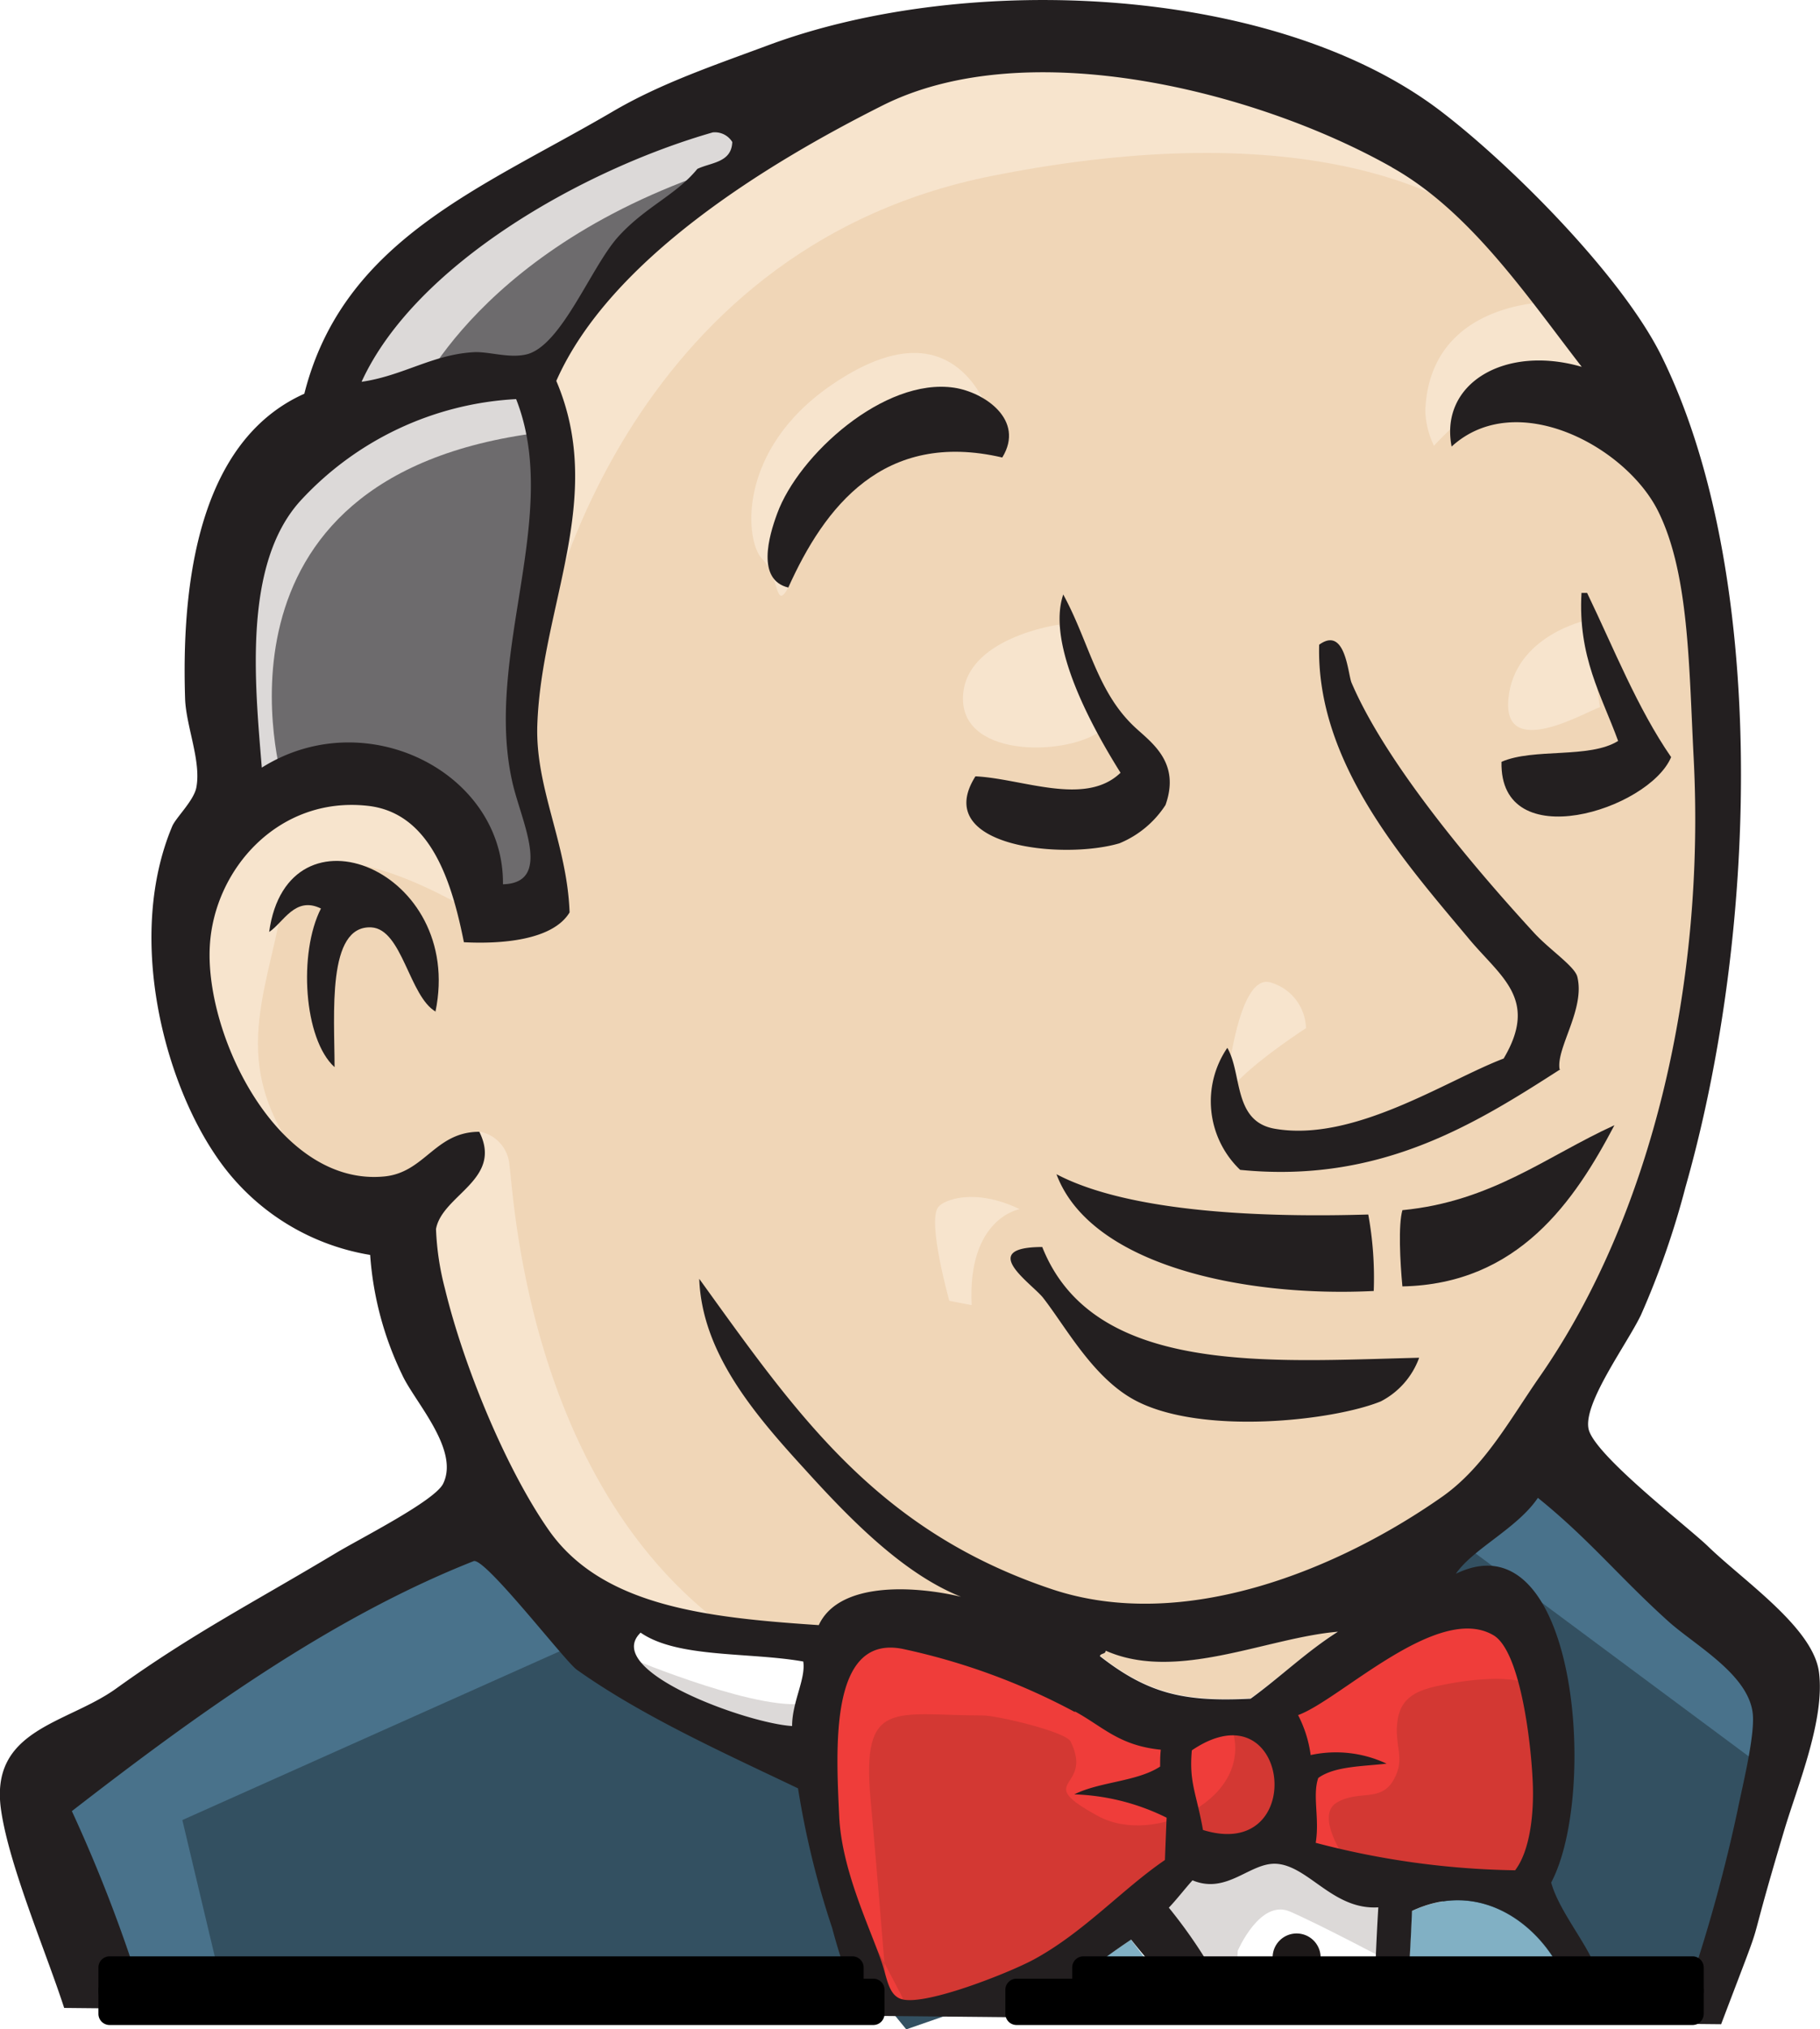 <svg id="3fe0e158-f54f-4125-8628-a515445f5ac5"  xmlns="http://www.w3.org/2000/svg" viewBox="0 0 163.09 181.78"><defs><style>.bf26f6dd-49d5-450e-8bc6-9b413ba51390{fill:#f0d6b7;}.\32 3d20d52-df03-4755-82e0-e8c3aac1619b{fill:#335061;}.\38 21eea0b-8aeb-45a8-beb0-dd0be0ea1313{fill:#6d6b6d;}.c09c6446-8826-43f5-90cb-0ba97a95522d{fill:#dcd9d8;}.ab0122c3-6b76-4c5f-ab98-94102f04c3c1{fill:#f7e4cd;}.\34 8f7d2da-c0ff-46e5-beb4-66731d88e7f1{fill:#49728b;}.ec4fe726-aa74-462e-8359-fc072db8664c{fill:#fff;}.\33 52113be-64c4-47b1-910e-612ca108746a{fill:#d33833;}.d91b6393-f19d-4042-8f45-c6753b16dec5{fill:none;stroke:#d33833;stroke-width:2px;}.e525e37b-2993-4cc1-95bf-5dcbeab10bfa{fill:#ef3d3a;}.c6d77dcd-5f1d-4330-a9e9-7b2756f19b3c{fill:#231f20;}.\35 c5cc1b5-f482-4390-942e-21717703c473{fill:#81b0c4;}.\30 39e2594-d5d4-4d38-b949-e2be7fc76a02{fill:#1d1919;}</style></defs><title>jenkins</title><g id="bd0bfd1b-b9e1-41a8-853b-7fb5360db4f9" data-name="g10"><path id="6c64a640-00b7-49b7-8061-280565c7e113" data-name="path28" class="bf26f6dd-49d5-450e-8bc6-9b413ba51390" d="M135,141.67L119.32,144l-21.1,2.34-13.68.39-13.29-.39-10.16-3.13-9-9.77-7-19.93-1.56-4.3-9.38-3.12-5.47-9-3.91-12.9L29,72.89l10.16-3.52,8.21,3.91,3.91,8.6L56,81.1l1.56-2-1.56-9L55.62,58.82,58,43.19l-0.09-8.93L65,22.87l12.5-9L99.39,4.5,123.62,8l21.1,15.24,9.77,15.63,6.25,11.33,1.56,28.14-4.69,24.23L149,124.09l-8.21,11.33" transform="translate(-8.02 -0.14)"/><path id="b9938161-54d6-48db-8a2b-eac8d7f5e660" data-name="path30" class="23d20d52-df03-4755-82e0-e8c3aac1619b" d="M126,206.94" transform="translate(-8.02 -0.14)"/><path id="12bb59e4-b92e-47ec-8284-9851fac3bfd2" data-name="path30" class="23d20d52-df03-4755-82e0-e8c3aac1619b" d="M17.52,180l-4.11-12.14-2-6.25,31.27-21.49,9.77-3.91,8.6,10.55,7.42,6.64,8.6,2.73L81,157.31l4.69,20.32L87.66,180l1.57,1.92L94.76,180l3.45-1.2L97.6,180" transform="translate(-8.02 -0.14)"/><path id="88e3e306-2793-4140-af01-a0851db3dc5c" data-name="path32" class="821eea0b-8aeb-45a8-beb0-dd0be0ea1313" d="M29,72.89l10.16-3.52,8.21,3.91,3.91,8.6L56,81.1l1.17-4.69-2.34-9,2.34-21.49-2-11.72,7-8.21L77.51,13.88,73.21,8,51.71,18.57l-9,7L37.65,36.55,29.83,47.1,27.48,59.6,29,72.89" transform="translate(-8.02 -0.14)"/><path id="6dc8fe38-5f75-4bd8-988c-b7d06cef4411" data-name="path34" class="c09c6446-8826-43f5-90cb-0ba97a95522d" d="M45.07,36.16S50.93,21.7,74.38,14.66s1.17-5.08,1.17-5.08l-25.4,9.77-9.77,9.77-4.3,7.82,9-.78" transform="translate(-8.02 -0.14)"/><path id="730ab922-dcdb-4536-8e83-a35474dd5056" data-name="path36" class="c09c6446-8826-43f5-90cb-0ba97a95522d" d="M33.35,70.16S25.14,42.8,56.4,38.89L55.23,34.2,33.74,39.28,27.48,59.6,29,72.89l4.3-2.73" transform="translate(-8.02 -0.14)"/><path id="03d584a0-4f25-413c-a2bc-b59f65e1c6c7" data-name="path38" class="ab0122c3-6b76-4c5f-ab98-94102f04c3c1" d="M45.85,106.5l5.12-5a3.29,3.29,0,0,1,2.7,3c0.39,2.74,1.56,27.36,18.37,40.64,1.53,1.21-12.51-2-12.51-2L47,123.7" transform="translate(-8.02 -0.14)"/><path id="5a550ad9-bf05-4248-a52f-2f33c608ff3c" data-name="path40" class="ab0122c3-6b76-4c5f-ab98-94102f04c3c1" d="M117.76,99.08s0.91-11.85,4.1-10.94a4.39,4.39,0,0,1,3.19,4.1s-7.75,5-7.29,6.83" transform="translate(-8.02 -0.14)"/><path id="0ad70f70-cd8b-4027-b330-b1ee84b803b2" data-name="path42" class="ab0122c3-6b76-4c5f-ab98-94102f04c3c1" d="M150.19,55.7s-6.44,1.36-7,7,7,1.17,8.21.78" transform="translate(-8.02 -0.14)"/><path id="9f1be049-5826-43b2-a1ba-4d218f854c80" data-name="path44" class="ab0122c3-6b76-4c5f-ab98-94102f04c3c1" d="M102.91,56.09s-8.6,1.17-8.6,6.64,9.77,5.08,12.51,2.74" transform="translate(-8.02 -0.14)"/><path id="08a218ee-4832-43dc-8fe2-fdffdfb40ad4" data-name="path46" class="ab0122c3-6b76-4c5f-ab98-94102f04c3c1" d="M49.76,81.49s-14.85-9-16.41-.39S28.26,96,35.69,104.94l-5.08-1.56L25.92,91.26,24.36,79.54l9-9.38,10.16,0.78,5.86,4.69,0.39,5.86" transform="translate(-8.02 -0.14)"/><path id="9d19794b-fae8-4a1a-b863-0f38fc4c6907" data-name="path48" class="ab0122c3-6b76-4c5f-ab98-94102f04c3c1" d="M56.79,56.87s6.64-34.39,40.25-41c27.67-5.47,42.2,1.17,47.68,7.43,0,0-24.62-29.31-48.07-20.32S56,28.34,56.4,38.89c0.67,18,.39,18,0.39,18" transform="translate(-8.02 -0.14)"/><path id="c87cb0ae-5349-4e22-987d-87e449ccbe5f" data-name="path50" class="ab0122c3-6b76-4c5f-ab98-94102f04c3c1" d="M147.46,27.17s-11.33-.39-11.72,9.77a7.76,7.76,0,0,0,.78,3.13s9-10.16,14.46-4.69" transform="translate(-8.02 -0.14)"/><path id="64ecab38-3969-4f5a-a5e0-6a06e4a0d52e" data-name="path52" class="ab0122c3-6b76-4c5f-ab98-94102f04c3c1" d="M97.83,41.12s-1.95-15.6-15.25-6.53c-8.6,5.86-7.81,14.07-6.25,15.63s1.14,4.71,2.33,2.55,0.8-9.2,5.1-11.15,11.35-4.14,14.07-.5" transform="translate(-8.02 -0.14)"/><path id="15ca6176-9e41-4cbb-8a4e-6b28a14c4fef" data-name="path54" class="48f7d2da-c0ff-46e5-beb4-66731d88e7f1" d="M61.09,146.75L24.36,163.17l4,16.83-1.44,1.13H22.16l-4.66.09-1.74-7.5-4.3-12.12,38.3-25.79,11.33,10.94" transform="translate(-8.02 -0.14)"/><path id="75dc7329-72e0-432b-9599-58ee6b4da287" data-name="path62" class="23d20d52-df03-4755-82e0-e8c3aac1619b" d="M136.36,180h24.58l6.84-28.16L150.2,133.47l-3.52-3.13-9.38,9.38v36.34" transform="translate(-8.02 -0.14)"/><path id="d583786e-744e-4199-81b1-ae41a00ccfc7" data-name="path66" class="48f7d2da-c0ff-46e5-beb4-66731d88e7f1" d="M139.25,138.55l27.36,20.32,0.78-9.38-20.71-19.15-7.43,8.21" transform="translate(-8.02 -0.14)"/><path id="fdc4b424-dbfd-458d-9332-7eae2b68ab50" data-name="path78" class="c09c6446-8826-43f5-90cb-0ba97a95522d" d="M117.31,178.77s1.62-.75,1.62-3.88c0,0,2-4.69,4.69-3.52s8.6,4.3,8.6,4.3v-7.43l-13.29-2.74-9,1.17" transform="translate(-8.02 -0.14)"/><path id="f0291819-9ba0-496f-8b29-2b4ce52c79dc" data-name="path80" class="ec4fe726-aa74-462e-8359-fc072db8664c" d="M82.08,147.54l-10.83-1.18-10.16-3.13v3.52l5,5.48,15.63,7" transform="translate(-8.02 -0.14)"/><path id="30717510-f989-4d92-9e04-f192198b9e88" data-name="path82" class="c09c6446-8826-43f5-90cb-0ba97a95522d" d="M64.61,148.71s12.12,5.08,16,3.91L81,157.3,70.08,155l-6.65-4.69,1.17-1.56" transform="translate(-8.02 -0.14)"/><path id="548e501a-dc4e-4018-9ec8-ea6336b33259" data-name="path84" class="352113be-64c4-47b1-910e-612ca108746a" d="M143.78,167.63a74.25,74.25,0,0,1-17.87-2.46c0.35-2.15-.31-4.26.23-5.81,1.46-1.05,3.91-1,6.12-1.28a10.66,10.66,0,0,0-6.8-.77,10.87,10.87,0,0,0-1.13-3.58c3.73-1.33,12.53-10.06,17.48-7.17,2.36,1.37,3.36,9.22,3.54,13,0.15,3.17-.29,6.36-1.58,8" transform="translate(-8.02 -0.14)"/><path id="fc03109c-61b1-4c75-928e-48b77d230633" data-name="path86" class="d91b6393-f19d-4042-8f45-c6753b16dec5" d="M143.78,167.63a74.25,74.25,0,0,1-17.87-2.46c0.35-2.15-.31-4.26.23-5.81,1.46-1.05,3.91-1,6.12-1.28a10.66,10.66,0,0,0-6.8-.77,10.87,10.87,0,0,0-1.13-3.58c3.73-1.33,12.53-10.06,17.48-7.17,2.36,1.37,3.36,9.22,3.54,13C145.52,162.76,145.07,166,143.78,167.63Z" transform="translate(-8.02 -0.14)"/><path id="a567374d-dcf1-43ff-b76c-db4ec7dee9ed" data-name="path88" class="352113be-64c4-47b1-910e-612ca108746a" d="M112.08,156.79c0,0.5,0,1-.06,1.51-2.07,1.36-5.41,1.34-7.69,2.49a20,20,0,0,1,8.27,2.09q-0.08,1.9-.15,3.79c-3.8,2.6-7.26,6.47-11.73,8.9-2.11,1.15-9.53,4.12-11.77,3.59-1.27-.29-1.39-1.87-1.89-3.36-1.08-3.19-3.58-8.26-3.8-13.05-0.28-6.06-.89-16.21,5.64-15a58.37,58.37,0,0,1,15.47,5.66c2.49,1.36,3.93,3,7.71,3.34" transform="translate(-8.02 -0.14)"/><path id="f204a9b1-548d-4091-a45c-cca8ecdd15a2" data-name="path90" class="d91b6393-f19d-4042-8f45-c6753b16dec5" d="M112.08,156.79c0,0.5,0,1-.06,1.51-2.07,1.36-5.41,1.34-7.69,2.49a20,20,0,0,1,8.27,2.09q-0.08,1.9-.15,3.79c-3.8,2.6-7.26,6.47-11.73,8.9-2.11,1.15-9.53,4.12-11.77,3.59-1.27-.29-1.39-1.87-1.89-3.36-1.08-3.19-3.58-8.26-3.8-13.05-0.28-6.06-.89-16.21,5.64-15a58.37,58.37,0,0,1,15.47,5.66C106.86,154.81,108.3,156.5,112.08,156.79Z" transform="translate(-8.02 -0.14)"/><path id="fc8ad24b-bdf3-4d83-a107-ac3376bdb7e9" data-name="path92" class="352113be-64c4-47b1-910e-612ca108746a" d="M115.84,164c-0.58-3.3-1.25-4.24-1-7.12,8.8-5.87,10.45,10.08,1,7.12" transform="translate(-8.02 -0.14)"/><path id="f18a4c3c-bf91-4c0e-8fbb-7845e4f0f952" data-name="path94" class="d91b6393-f19d-4042-8f45-c6753b16dec5" d="M115.84,164c-0.58-3.3-1.25-4.24-1-7.12C123.65,151,125.31,167,115.84,164Z" transform="translate(-8.02 -0.14)"/><path id="6f9355ee-3df5-44fe-9d04-ee9569ac9cd0" data-name="path96" class="e525e37b-2993-4cc1-95bf-5dcbeab10bfa" d="M128.58,166.69s-2.74-3.91-.78-5.08,3.91,0,5.08-2,0-3.13.39-5.47,2.35-2.74,4.3-3.13,7.43-1.17,8.21.78l-2.35-7-4.69-1.56-14.85,8.6-0.78,4.3v8.6" transform="translate(-8.02 -0.14)"/><path id="6f61363d-fc6b-4cd5-a25f-842015cbc902" data-name="path98" class="e525e37b-2993-4cc1-95bf-5dcbeab10bfa" d="M87.55,179.59q-0.7-9.15-1.52-18.28c-0.83-9.1,2.19-7.51,10.07-7.51,1.2,0,7.42,1.44,7.86,2.34,2.13,4.35-3.56,3.39,2.45,6.67,5.08,2.77,14.06-1.68,12-7.84-1.15-1.37-6-.43-7.72-1.33l-9.16-4.75c-3.88-2-12.86-5-17-2.14-10.49,7.14.66,25,4.41,32.41" transform="translate(-8.02 -0.14)"/><path id="4605db7c-d5c7-4f65-b650-52d847e6b052" data-name="path100" class="c6d77dcd-5f1d-4330-a9e9-7b2756f19b3c" d="M97.83,41.12c-10.65-2.48-15.94,4.46-19.17,11.65-2.88-.7-1.74-4.62-1-6.62,1.91-5.24,9.59-12.22,15.87-11.28,2.7,0.41,6.36,2.88,4.31,6.24" transform="translate(-8.02 -0.14)"/><path id="4cbb2cfd-bcc3-45b1-b6e4-41572dce177b" data-name="path102" class="c6d77dcd-5f1d-4330-a9e9-7b2756f19b3c" d="M149.73,53.25l0.51,0c2.41,5,4.49,10.3,7.53,14.71-2,4.74-15.4,8.93-15.2.42,2.89-1.26,7.88-.26,10.45-1.87-1.48-4.07-3.62-7.53-3.28-13.28" transform="translate(-8.02 -0.14)"/><path id="d8b3e807-d2be-4f1a-b390-e0f329767e3c" data-name="path104" class="c6d77dcd-5f1d-4330-a9e9-7b2756f19b3c" d="M103.29,53.38c2.29,4.19,3,8.59,6.27,11.75,1.46,1.42,4.31,3.16,2.9,7.12a9,9,0,0,1-4.13,3.43c-5.08,1.5-16.9.31-12.9-6,4.2,0.2,9.84,2.73,13-.32-2.41-3.85-6.7-11.47-5.12-16" transform="translate(-8.02 -0.14)"/><path id="d2ff4b4a-2da6-45d2-a7c7-adc218a44521" data-name="path106" class="c6d77dcd-5f1d-4330-a9e9-7b2756f19b3c" d="M147.83,95.93c-7.64,4.91-16.16,10.25-28.68,9A8.49,8.49,0,0,1,118,94c1.35,2.33.5,6.61,4.27,7.25,7.1,1.22,15.37-4.35,20.49-6.29,3.17-5.34-.27-7.31-3.13-10.75-5.85-7-13.68-15.78-13.4-26.32,2.36-1.71,2.57,2.61,2.9,3.4,3.05,7.14,10.73,16.28,16.34,22.39,1.38,1.51,3.64,3,3.89,3.94,0.73,2.89-1.89,6.36-1.59,8.28" transform="translate(-8.02 -0.14)"/><path id="cd5b3f6e-276b-4a43-93ef-0fd247d234f8" data-name="path108" class="c6d77dcd-5f1d-4330-a9e9-7b2756f19b3c" d="M47.08,90.77c-2.4-1.37-3-7.39-5.78-7.56C37.29,83,38,91,38,95.73c-2.77-2.51-3.25-10.24-1.22-14.21-2.32-1.14-3.35,1.25-4.64,2.1,1.65-12,17.55-5.56,14.9,7.15" transform="translate(-8.02 -0.14)"/><path id="a301ad5e-f4d6-4e2b-9190-0b8dd3678f9a" data-name="path110" class="c6d77dcd-5f1d-4330-a9e9-7b2756f19b3c" d="M152.69,100.93c-3.56,6.77-8.59,14.23-19,14.44-0.21-2.19-.38-5.51,0-6.83,8-.77,12.91-4.83,19-7.61" transform="translate(-8.02 -0.14)"/><path id="b87f2ac3-23f0-4cdb-9926-fcea6a426089" data-name="path112" class="c6d77dcd-5f1d-4330-a9e9-7b2756f19b3c" d="M102.69,105.32c6.66,3.5,18.89,3.88,27.94,3.61a31.54,31.54,0,0,1,.49,6.85c-11.63.58-25.38-2.3-28.43-10.46" transform="translate(-8.02 -0.14)"/><path id="7816d707-c531-490a-968e-198c5e7bf289" data-name="path114" class="c6d77dcd-5f1d-4330-a9e9-7b2756f19b3c" d="M101.42,111.85c4.6,11.56,20.43,10.23,33.77,9.91a7.13,7.13,0,0,1-3.44,3.91c-4.28,1.74-16.07,3.06-22-.09-3.77-2-6.18-6.52-8.25-9.18-1-1.28-6-4.55-.07-4.56" transform="translate(-8.02 -0.14)"/><path id="6b4cdb8e-c5a4-4aaa-b38d-116d7d83e811" data-name="path116" class="5c5cc1b5-f482-4390-942e-21717703c473" d="M134.13,178.55c0.18-2.51.31-4.95,0.4-7.23,5.62-2.63,10.43.59,12.74,4.29" transform="translate(-8.02 -0.14)"/><path id="c75f18f5-2ff7-4a41-9d2f-4efbc1152eda" data-name="path116" class="5c5cc1b5-f482-4390-942e-21717703c473" d="M147.27,175.61l-1.91,3.3" transform="translate(-8.02 -0.14)"/><path id="1385255e-962f-4edf-8d2d-81269481bf2d" data-name="path126" class="bf26f6dd-49d5-450e-8bc6-9b413ba51390" d="M127.91,146.27c-2.78,1.82-5.15,4.08-7.82,6-5.92.29-9.16-.41-13.51-3.81,0.07-.27.51-0.15,0.52-0.49,6.35,2.83,14.41-1.15,20.81-1.73" transform="translate(-8.02 -0.14)"/><path id="95eea60a-f65a-4dac-8c9e-b76cec72cccd" data-name="path128" class="5c5cc1b5-f482-4390-942e-21717703c473" d="M103,178.51s0.16-.47,6.36-4.63L114,180" transform="translate(-8.02 -0.14)"/><path id="0cb9e659-b336-4028-8d06-febc26e8e626" data-name="path130" class="c6d77dcd-5f1d-4330-a9e9-7b2756f19b3c" d="M113.38,180c-4.29-10.08,2.41,2-4-6.12-6.2,4.16-4.79,4.24-4.79,4.24S103.25,176.95,113.38,180Zm32-1.1,1.91-3.3c-2.3-3.7-7.12-6.92-12.74-4.29-0.09,2.32-.23,4.8-0.41,7.35m-2.94-.67c0.09-2.34.19-4.7,0.33-7-4,.25-6.17-3.59-9-3.89-2.43-.26-4.49,2.79-7.65,1.47-0.72.8-1.38,1.67-2.12,2.45a45,45,0,0,1,4.73,7.1m-2.67-21.18c-0.26,2.88.41,3.82,1,7.12C125.31,167,123.65,151,114.86,156.9Zm-10.49-3.45a58.41,58.41,0,0,0-15.47-5.66c-6.53-1.25-5.92,8.9-5.64,15,0.22,4.8,2.71,9.87,3.8,13.05,0.51,1.49.62,3.07,1.89,3.36,2.25,0.52,9.66-2.44,11.77-3.59,4.47-2.43,7.93-6.31,11.73-8.9q0.07-1.9.15-3.79a20,20,0,0,0-8.27-2.09c2.27-1.14,5.61-1.13,7.69-2.49,0-.51,0-1,0.06-1.51C108.3,156.5,106.86,154.81,104.36,153.45Zm-38.94-7.07C62,149.81,74.91,154.5,79,154.75c0-2.17,1.24-4.22,1-5.78C75.13,148.11,68.73,148.68,65.42,146.38ZM107.1,148c0,0.33-.45.21-0.52,0.49,4.35,3.4,7.59,4.11,13.51,3.81,2.67-1.94,5-4.21,7.82-6C121.51,146.84,113.45,150.82,107.1,148Zm38.26,11.6c-0.18-3.82-1.18-11.67-3.54-13-5-2.89-13.75,5.83-17.48,7.17a10.94,10.94,0,0,1,1.13,3.58,10.66,10.66,0,0,1,6.8.77c-2.21.25-4.66,0.23-6.12,1.28-0.54,1.55.13,3.66-.23,5.81a74.25,74.25,0,0,0,17.87,2.46C145.07,166,145.52,162.76,145.36,159.59ZM85,180a58.59,58.59,0,0,1-2.41-7.16,78.09,78.09,0,0,1-3.06-12.51c-6.77-3.23-14-6.49-19.83-10.63-1.06-.76-8.25-10.11-9.24-9.72-13,5.13-25.17,14-36,22.39A134.47,134.47,0,0,1,21.14,180m138.43-2.48a140.92,140.92,0,0,0,4.15-15.2c0.43-2.16,1.62-6.88,1.35-8.8-0.47-3.45-5.15-6-7.53-8.13-4.38-3.94-7.14-7.4-11.71-11.08-1.85,2.74-5.83,4.57-7.35,6.8h0c10.84-5.26,12.79,19.64,8.54,27.66,0.66,2.39,2.91,5.1,3.83,7.25M34.94,45c-5.16,5.68-4.08,16.33-3.46,23.9,9.33-5.87,21.72.46,21.61,10.45,4.46-.12,1.67-5.57.86-9.07-2.63-11.46,4.44-23.91.32-34.39A28.31,28.31,0,0,0,34.94,45ZM71.89,12C60.2,15.35,45.22,23.84,40.42,34.34c3.72-.54,6.3-2.42,10-2.65,1.39-.09,3.2.58,4.8,0.19C58.36,31.09,61,24,63.44,21.32s5.14-3.69,7.07-6.05c1.23-.59,3.06-0.55,3.13-2.41A1.83,1.83,0,0,0,71.89,12h0Zm60.85,3.12c-12.13-6.85-32.67-12-45.58-5.56C76.75,14.78,62.67,23.38,57.87,34.26c4.48,10.51-1.33,20.13-1.7,30.8-0.2,5.68,2.67,10.63,2.89,16.81-1.53,2.53-6.22,2.84-9.47,2.67-1.09-5.47-3-11.61-8.63-12.22C33,71.44,27.18,78,26.82,84.92,26.39,93,33,106.45,42.47,105.52c3.64-.36,4.53-4,8.5-4,2.15,4.29-3.32,5.64-3.88,8.71a24.67,24.67,0,0,0,.8,5.34c1.71,7.07,5.53,16.23,9.29,21.61,4.77,6.83,14.13,7.86,24.21,8.53,1.8-3.88,8.43-3.56,12.75-2.54-5.18-2.05-10-7-14-11.42-4.58-5-9.22-10.46-9.46-17.06,8.66,12,15.81,22.5,31.56,27.79,11.91,4,25.83-1.83,35-8.26,3.8-2.67,6.07-6.91,8.77-10.79,10.1-14.53,14.82-35.27,13.78-55.38-0.43-8.29-.41-16.55-3.19-22.13-2.91-5.83-12.74-11.05-18.5-5.78C137,34.48,142.89,31,149.76,33c-4.9-6.33-10-13.93-17-17.86h0ZM13.77,180c-1.62-5-4.9-12.65-5.64-17.63C7,155,14,154.58,18.43,151.39c6.87-4.94,12.26-7.68,19.7-12.14,2.2-1.32,8.85-4.67,9.6-6.21,1.5-3.06-2.58-7.36-3.67-9.75a29.31,29.31,0,0,1-2.87-10.74,20.71,20.71,0,0,1-13.83-8.89c-4.73-6.93-8-19.75-3.91-29.5,0.32-.77,1.92-2.28,2.16-3.46,0.46-2.32-.88-5.41-1-7.88-0.43-12.67,2.14-23.59,10.68-27.41C38.78,21.61,51.18,17,62.86,10.17,67.22,7.6,72,6,77,4.14,94.84-2.43,122.19-1.19,137,10c6.27,4.75,16.3,14.77,19.89,22,9.48,19.15,8.8,51.16,2.17,74.46a75,75,0,0,1-4,11.48c-1.26,2.62-5.17,7.87-4.69,10.19s8.92,8.79,10.72,10.54c3.25,3.14,9.43,7.3,9.93,11.27,0.54,4.21-1.86,10-3.07,14-4.06,13.57-1.1,5.41-5.7,17.52" transform="translate(-8.02 -0.14)"/><path id="935fe573-e798-4f7d-8c71-4bacfe0d31be" data-name="path132" class="ab0122c3-6b76-4c5f-ab98-94102f04c3c1" d="M92.09,108.27c0.52-.69,3.34-1.73,7.3.18,0,0-4.69.78-4.3,8.6l-2-.39s-2-7.09-1-8.39" transform="translate(-8.02 -0.14)"/><path id="680b3a35-239a-46e0-a079-fc8e6d77bc44" data-name="path134" class="039e2594-d5d4-4d38-b949-e2be7fc76a02" d="M126.36,175.48a2.15,2.15,0,1,1-2.15-2.15,2.15,2.15,0,0,1,2.15,2.15" transform="translate(-8.02 -0.14)"/><path id="01046fe3-966f-47f4-be11-79239c67b977" data-name="rect3048" d="M17.84,177.38H86.28a1,1,0,0,1,1,1v2.15a1,1,0,0,1-1,1H17.84a1,1,0,0,1-1-1v-2.15A1,1,0,0,1,17.84,177.38Z" transform="translate(-8.02 -0.14)"/><path id="5fbef06a-4430-4504-9880-4e6855dbf565" data-name="rect3048-5" d="M99.11,177.38h60.58a1,1,0,0,1,1,1v2.15a1,1,0,0,1-1,1H99.11a1,1,0,0,1-1-1v-2.15A1,1,0,0,1,99.11,177.38Z" transform="translate(-8.02 -0.14)"/><path id="361d493b-cea7-4ee5-be1b-73938a2cf793" data-name="rect3048-6" d="M17.84,175.38H84.41a1,1,0,0,1,1,1v2.16a1,1,0,0,1-1,1H17.84a1,1,0,0,1-1-1v-2.15A1,1,0,0,1,17.84,175.38Z" transform="translate(-8.02 -0.14)"/><path id="951fb858-5513-4b4a-be7a-f83dfcdca22d" data-name="rect3048-5-9" d="M105.1,175.38h54.59a1,1,0,0,1,1,1v2.16a1,1,0,0,1-1,1H105.1a1,1,0,0,1-1-1v-2.15A1,1,0,0,1,105.1,175.38Z" transform="translate(-8.02 -0.14)"/></g></svg>